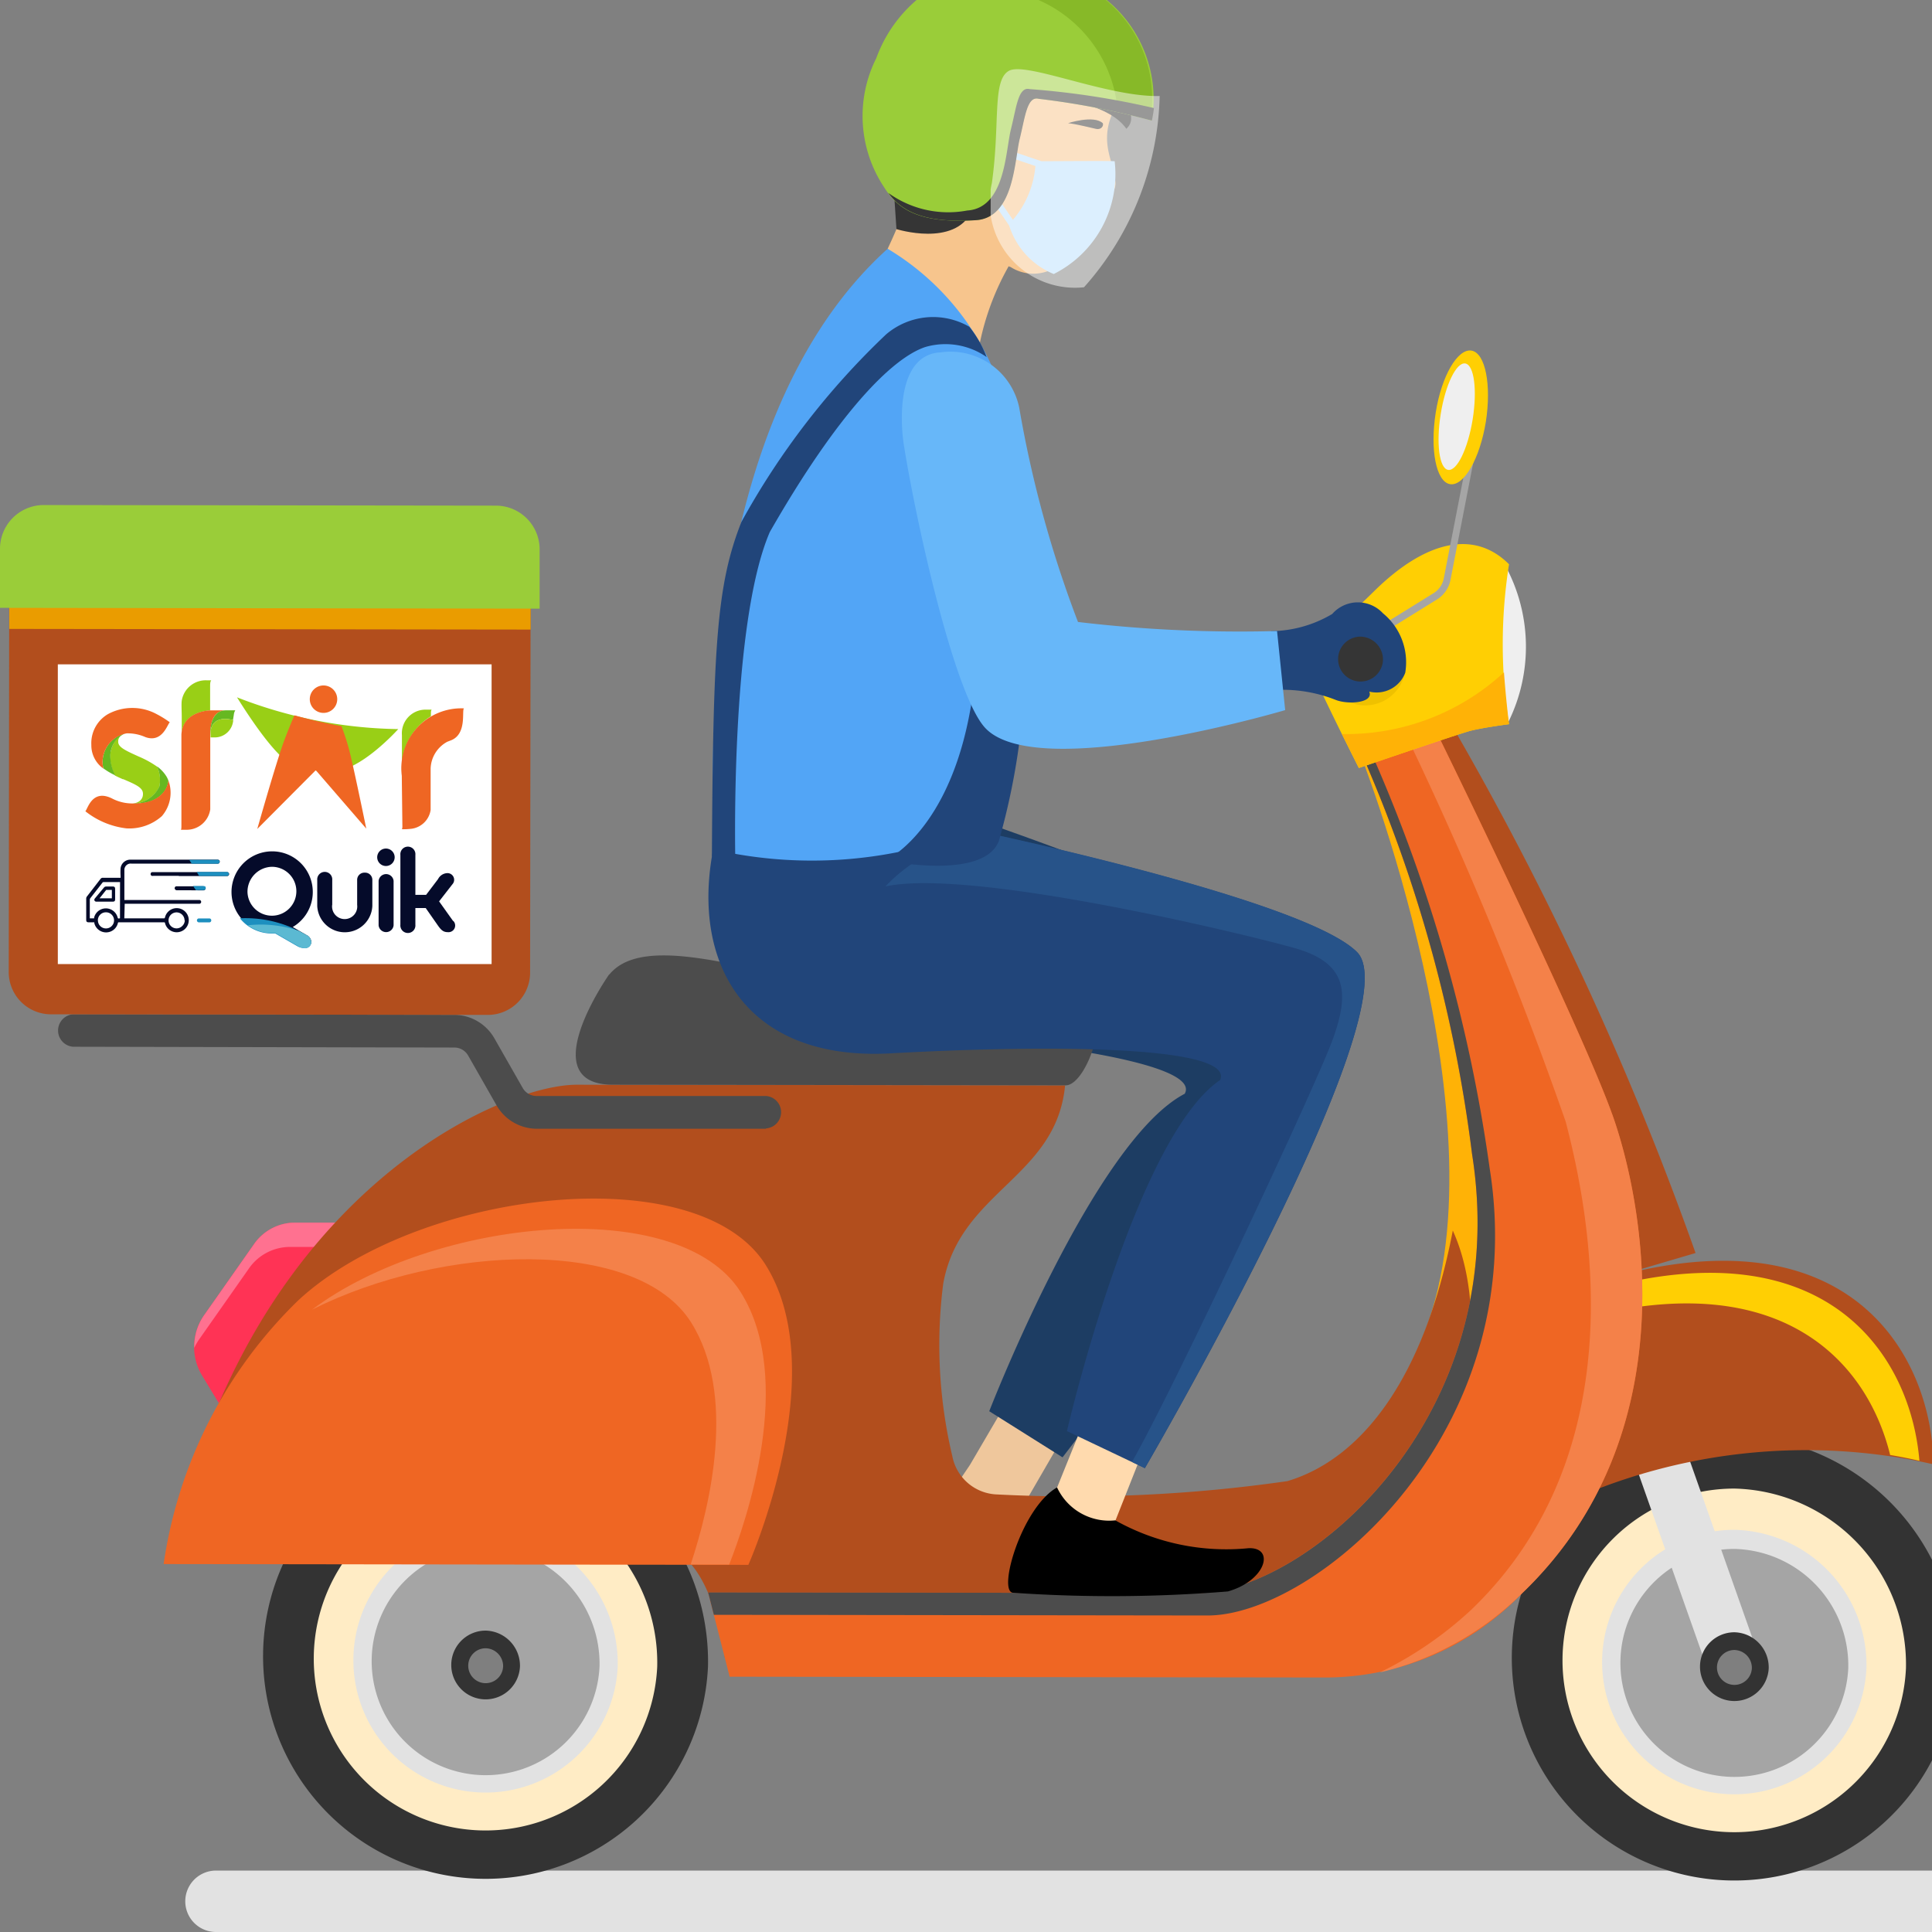 <svg xmlns="http://www.w3.org/2000/svg" width="29" height="29" viewBox="0 0 29 29">
    <rect x="0" y="0" width="29" height="29" fill="#808080" stroke="none"/>
    <defs>
        <clipPath id="c25xwfqoia">
            <path data-name="Rectangle 2354" transform="translate(0 .498)" style="fill:none" d="M0 0h29v29H0z"/>
        </clipPath>
        <clipPath id="d72gsapwkb">
            <path data-name="Rectangle 2352" style="fill:#fefffd" d="M0 0h2.537v3.311H0z"/>
        </clipPath>
    </defs>
    <g data-name="Group 4288">
        <g data-name="Group 3256" transform="translate(0 -.498)" style="clip-path:url(#c25xwfqoia)">
            <g data-name="Group 3255">
                <g data-name="Group 3254" style="clip-path:url(#c25xwfqoia)">
                    <path data-name="Path 3377" d="M54.016 271.154H28.2a.461.461 0 0 1 0-.922h25.816a.461.461 0 0 1 0 .922" transform="translate(-24.958 -241.656)" style="fill:#e2e2e2"/>
                    <path data-name="Path 3378" d="m143.3 204.577-.5.854-.165.244.889.5.6-1.036z" transform="translate(-128.241 -182.944)" style="fill:#efc79c"/>
                    <path data-name="Path 3379" d="M113.333 116.06s5.354 1.761 6.092 2.7-4.082 7.118-4.082 7.118l-1.1-.692s1.57-4.054 2.934-4.765c.272-.49-2.515-.835-4.866-.989s-1.915-1.623-1.155-3.426a2.086 2.086 0 0 1 2.181.055" transform="translate(-99.394 -103.505)" style="fill:#1d3d63"/>
                    <path data-name="Path 3380" d="M132.065 23.724a8.645 8.645 0 0 0 .645-1.927 13.5 13.5 0 0 0 1.5 1.7 3.943 3.943 0 0 0-.8 1.861z" transform="translate(-118.741 -19.492)" style="fill:#f7c58d"/>
                    <path data-name="Path 3381" d="M31.29 178.262h-.89a.749.749 0 0 0-.613.324l-.75 1.068a.828.828 0 0 0-.03.9l.37.611z" transform="translate(-25.975 -159.411)" style="fill:#f35"/>
                    <path data-name="Path 3382" d="m28.979 180.018.75-1.068a.75.75 0 0 1 .613-.324h.725l.24-.365h-.889a.749.749 0 0 0-.613.324l-.75 1.068a.82.82 0 0 0-.146.489.8.8 0 0 1 .07-.124" transform="translate(-25.993 -159.411)" style="fill:#ff7190"/>
                    <path data-name="Path 3383" d="M231.627 211.93a3.341 3.341 0 1 1-3.333-3.5 3.42 3.42 0 0 1 3.333 3.5" transform="translate(-202.256 -186.387)" style="fill:#333"/>
                    <path data-name="Path 3384" d="M237.657 218.684a2.579 2.579 0 1 1-2.572-2.7 2.639 2.639 0 0 1 2.572 2.7" transform="translate(-209.048 -193.142)" style="fill:#ffecc5"/>
                    <path data-name="Path 3385" d="M242.349 223.939a1.985 1.985 0 1 1-1.98-2.081 2.032 2.032 0 0 1 1.98 2.081" transform="translate(-214.333 -198.397)" style="fill:#e2e2e2"/>
                    <path data-name="Path 3386" d="M244.516 226.365a1.711 1.711 0 1 1-1.707-1.793 1.751 1.751 0 0 1 1.707 1.793" transform="translate(-216.773 -200.824)" style="fill:#a5a5a5"/>
                    <path data-name="Path 3436" d="M.062.012.853 0 .791 4.151 0 4.163z" transform="rotate(-20.303 73.274 -56.834)" style="fill:#e2e2e2"/>
                    <path data-name="Path 3387" d="M253.959 236.945a.516.516 0 1 1-.514-.541.528.528 0 0 1 .514.541" transform="translate(-227.41 -211.405)" style="fill:#333"/>
                    <path data-name="Path 3388" d="M255.967 239.192a.262.262 0 1 1-.261-.274.268.268 0 0 1 .261.274" transform="translate(-229.671 -213.653)" style="fill:#7f7f7f"/>
                    <path data-name="Path 3389" d="M45.847 211.685a3.341 3.341 0 1 1-3.333-3.5 3.42 3.42 0 0 1 3.333 3.5" transform="translate(-35.22 -186.167)" style="fill:#333"/>
                    <path data-name="Path 3390" d="M51.877 218.439a2.579 2.579 0 1 1-2.572-2.7 2.64 2.64 0 0 1 2.572 2.7" transform="translate(-42.012 -192.923)" style="fill:#ffecc5"/>
                    <path data-name="Path 3391" d="M56.568 223.694a1.985 1.985 0 1 1-1.98-2.081 2.032 2.032 0 0 1 1.98 2.081" transform="translate(-47.296 -198.178)" style="fill:#e2e2e2"/>
                    <path data-name="Path 3392" d="M58.735 226.121a1.711 1.711 0 1 1-1.707-1.793 1.751 1.751 0 0 1 1.707 1.793" transform="translate(-49.736 -200.606)" style="fill:#a5a5a5"/>
                    <path data-name="Path 3393" d="M68.179 236.7a.516.516 0 1 1-.514-.54.528.528 0 0 1 .514.54" transform="translate(-60.374 -211.186)" style="fill:#333"/>
                    <path data-name="Path 3394" d="M70.187 238.948a.262.262 0 1 1-.261-.274.268.268 0 0 1 .261.274" transform="translate(-62.635 -213.435)" style="fill:#7f7f7f"/>
                    <path data-name="Path 3395" d="M224.207 187.355a8.693 8.693 0 0 1 5.635-.625c-.021-1.582-1.18-3.725-4.64-2.854s-.995 3.479-.995 3.479" transform="translate(-200.82 -164.252)" style="fill:#b24e1d"/>
                    <path data-name="Path 3396" d="M225.912 185.6a3.386 3.386 0 0 0-1.3.578 1.34 1.34 0 0 0-.251.385 3.593 3.593 0 0 1 1.2-.505c2.913-.733 4.193.669 4.539 2.074.145.024.292.053.439.087-.128-1.549-1.336-3.449-4.628-2.62" transform="translate(-201.728 -165.794)" style="fill:#ffcf03"/>
                    <path data-name="Path 3397" d="M221.932 84.809a2.549 2.549 0 0 1 .061 2.359c-.58-.151-.061-2.359-.061-2.359" transform="translate(-199.348 -75.841)" style="fill:#efefef"/>
                    <path data-name="Path 3398" d="m214.577 116.6 1.069-.315a47.46 47.46 0 0 0-3.613-7.842 5.29 5.29 0 0 1-.495.189z" transform="translate(-190.195 -96.979)" style="fill:#b24e1d"/>
                    <path data-name="Path 3399" d="M201.939 108.53s2.309 5.781.957 8.928c-.265 1.071 1.025.781 1.025.781s1.478-3.486-1.6-9.94c-.143-.089-.383.231-.383.231" transform="translate(-181.565 -96.833)" style="fill:#ffb206"/>
                    <path data-name="Path 3400" d="m39.266 158.687-7.338-.01c-1.177 0-4.894 1.681-6.046 6.9l7.194.01c.9 0 1.074 1.689 1.074 1.689l9 .012c1.053 0 2.916-4.247 1.928-6.422-.436 2.271-1.4 3.438-2.482 3.761a22.451 22.451 0 0 1-4.363.2.708.708 0 0 1-.667-.573 7.233 7.233 0 0 1-.137-2.589c.249-1.395 1.7-1.588 1.83-2.983" transform="translate(-23.271 -141.897)" style="fill:#b24e1d"/>
                    <path data-name="Path 3401" d="m24.344 180.306 8.777.012s1.281-2.87.261-4.5-5.223-1.127-7.013.526a6.89 6.89 0 0 0-2.025 3.964" transform="translate(-21.888 -156.331)" style="fill:#ef6623"/>
                    <path data-name="Path 3402" d="M52.673 184.2c.254-.644.995-2.785.172-4.091-.926-1.471-4.594-1.115-6.434.265 1.948-.983 4.877-1.1 5.691.191.68 1.08.292 2.731-.007 3.634z" transform="translate(-41.728 -160.217)" style="fill:#f48149"/>
                    <path data-name="Path 3403" d="m105.35 122.269 7.338.01c1.6 0 4.762-2.6 4.129-6.59a21.55 21.55 0 0 0-1.606-5.892l1.115-.355s2.131 4.351 2.594 5.65 1.155 4.788-1.356 7.194a4.094 4.094 0 0 1-2.974 1.261l-8.917-.012z" transform="translate(-94.721 -97.869)" style="fill:#ef6623"/>
                    <path data-name="Path 3404" d="M208.757 115.091c-.463-1.3-2.594-5.65-2.594-5.65l-.416.133a55.879 55.879 0 0 1 2.313 5.63c.349 1.337 1.089 4.922-1.421 7.328a5.642 5.642 0 0 1-1.37.938 4.494 4.494 0 0 0 2.133-1.185c2.511-2.406 1.819-5.9 1.356-7.194" transform="translate(-184.558 -97.868)" style="fill:#f48149"/>
                    <path data-name="Path 3405" d="M112.85 125.266c1.6 0 4.865-2.715 4.232-6.708a23.375 23.375 0 0 0-1.739-6.153l-.132.042a21.548 21.548 0 0 1 1.606 5.892c.633 3.992-2.527 6.592-4.129 6.59l-7.338-.01.086.337 7.414.01" transform="translate(-94.721 -100.519)" style="fill:#4c4c4c"/>
                    <path data-name="Path 3406" d="M86.159 140.618s-1.163 1.653.056 1.655l6.8.009c.333 0 .787-1.337.172-1.387a19.553 19.553 0 0 1-3.959-.151c-1.439-.343-2.623-.661-3.065-.126" transform="translate(-77.016 -125.493)" style="fill:#4c4c4c"/>
                    <path data-name="Path 3407" d="M195.493 85.356s1.487-.509 1.673-.558.581-.1.581-.1a7.693 7.693 0 0 1 0-2.4c-.522-.524-1.253-.355-2.021.4s-1.034.887-.977 1.094.741 1.559.741 1.559" transform="translate(-175.096 -73.33)" style="fill:#ffcf03"/>
                    <path data-name="Path 3408" d="m202.91 69.7-.053-.093 1.054-.653a.337.337 0 0 0 .151-.222l.415-2.134.1.022-.414 2.134a.446.446 0 0 1-.2.294z" transform="translate(-182.39 -59.554)" style="fill:#a5a5a5"/>
                    <path data-name="Path 3409" d="M198.328 94.028a.607.607 0 1 1-.6-.673.641.641 0 0 1 .6.673" transform="translate(-177.232 -83.483)" style="fill:#efc100"/>
                    <path data-name="Path 3410" d="M189.075 90.6a1.837 1.837 0 0 0 .921-.258.513.513 0 0 1 .762-.01.951.951 0 0 1 .334.893.46.46 0 0 1-.54.282c.07.17-.315.2-.506.124a2.158 2.158 0 0 0-.818-.151 2.231 2.231 0 0 1-.153-.88" transform="translate(-169.999 -80.628)" style="fill:#21457a"/>
                    <path data-name="Path 3411" d="m199.665 101.111.252.505s1.487-.509 1.673-.557.581-.1.581-.1-.044-.344-.076-.778a3.488 3.488 0 0 1-2.43.926" transform="translate(-179.52 -89.591)" style="fill:#ffb206"/>
                    <path data-name="Path 3412" d="M199.752 95.433a.337.337 0 1 1-.336-.353.345.345 0 0 1 .336.353" transform="translate(-178.993 -85.026)" style="fill:#353535"/>
                    <path data-name="Path 3413" d="M214.048 55.531c-.09.554-.331.972-.539.935s-.3-.516-.214-1.069.331-.972.539-.935.3.516.214 1.069" transform="translate(-191.745 -48.701)" style="fill:#ffcf03"/>
                    <path data-name="Path 3414" d="M214.539 57.137c-.072.441-.236.779-.369.756s-.181-.4-.11-.841.236-.779.369-.756.181.4.11.841" transform="translate(-192.434 -50.342)" style="fill:#efefef"/>
                    <path data-name="Path 3415" d="m156.5 207.107-.373.924-.127.269.952.355.443-1.12z" transform="translate(-140.259 -185.206)" style="fill:#ffdaae"/>
                    <path data-name="Path 3416" d="M108.77 118.4s5.51 1.113 6.345 1.958-3.186 7.745-3.186 7.745l-1.17-.557s1.021-4.4 2.3-5.27c.217-.519-2.589-.531-4.942-.4s-3.125-1.594-2.565-3.476a4.2 4.2 0 0 1 3.22 0" transform="translate(-94.744 -105.567)" style="fill:#21457a"/>
                    <path data-name="Path 3417" d="M135.613 132.763s4.021-6.9 3.186-7.745c-.617-.625-3.789-1.4-5.4-1.756a2.475 2.475 0 0 0-1.68.77c1.278-.278 5.34.7 6.129.921s.847.646.59 1.364c-.248.693-2.439 5.353-3.018 6.353z" transform="translate(-118.429 -110.228)" style="fill:#275389"/>
                    <path data-name="Path 3418" d="M106.089 49.041s-.542-6.2 2.589-9.022a3.909 3.909 0 0 1 1.7 2.112c.309.812.085 5.971-.008 6.36-.024.1-.261.22-.621.332a6.6 6.6 0 0 1-3.66.218" transform="translate(-95.354 -35.787)" style="fill:#52a5f6"/>
                    <path data-name="Path 3419" d="M131.723 70.526s1.193-.528 1.366-3.014.144-3.646.144-3.646a15 15 0 0 1 .584 3.111 10.416 10.416 0 0 1-.391 3.257c-.233.6-1.7.292-1.7.292" transform="translate(-118.433 -57.112)" style="fill:#21457a"/>
                    <path data-name="Path 3420" d="M134.2 56.1c.173 1.092.749 3.731 1.218 4.24.775.841 4.505-.265 4.505-.265l-.122-1.187a20.62 20.62 0 0 1-2.988-.136 17.045 17.045 0 0 1-.882-3.217 1.055 1.055 0 0 0-1.179-.83c-.65.032-.613 1.008-.552 1.395" transform="translate(-120.632 -48.918)" style="fill:#67b7f9"/>
                    <path data-name="Path 3421" d="M106.256 57.931s-.088-3.57.517-4.971c1.024-1.79 1.838-2.615 2.337-2.778a1.082 1.082 0 0 1 .918.152 1.638 1.638 0 0 0-.26-.455 1.086 1.086 0 0 0-1.249.114 11.516 11.516 0 0 0-2.172 2.815c-.37.936-.426 1.849-.443 5.012.08.17.353.11.353.11" transform="translate(-95.218 -44.476)" style="fill:#21457a"/>
                    <path data-name="Path 3422" d="M15.867 22.825a.862.862 0 0 0 .874.494 3.406 3.406 0 0 0 2 .418c.4-.016.263.487-.31.649a21.545 21.545 0 0 1-3.22.02c-.248 0 .125-1.282.656-1.581"/>
                    <path data-name="Path 3423" d="M137.917 7.732c.049-.161-.22-.469 0-.955s-.382-.907-.382-.907l-.033.048a1.412 1.412 0 0 0-1.188-.78 1.793 1.793 0 0 0-1.5 1.981 1.757 1.757 0 0 0 1.5 1.95c.023 0 .044.032.066.031a.632.632 0 0 0 .835-.134c.07-.195.114-.31.227-.31s.084-.152 0-.228c.061.022.185.009.165-.036a1.808 1.808 0 0 1 .05-.392c.3.135.347-.183.26-.268" transform="translate(-121.212 -4.595)" style="fill:#f7c58d"/>
                    <path data-name="Path 3424" d="m133 31.527.036.542s.875.275 1.131-.269-1.167-.273-1.167-.273" transform="translate(-119.58 -28.132)" style="fill:#353535"/>
                    <path data-name="Path 3425" d="M158.865 21.7s.391-.129.526 0c.015.045-.03.1-.1.085s-.309-.076-.423-.086" transform="translate(-142.837 -19.352)" style="fill:#353535"/>
                    <path data-name="Path 3426" d="M149.606 26.211c-.12-.007-.838 0-1.1 0l-.47-.159-.029.093.409.138a1.425 1.425 0 0 1-.338.808l-.217-.318-.076.056.238.35a1.16 1.16 0 0 0 .668.725 1.675 1.675 0 0 0 .915-1.688" transform="translate(-132.874 -23.293)" style="fill:#bbe0ff"/>
                    <path data-name="Path 3427" d="M157.841 18.507c.05.008.735.086.982.443.2-.179-.077-.479-.077-.479z" transform="translate(-141.916 -16.519)" style="fill:#353535"/>
                    <path data-name="Path 3428" d="M131.136 1.986a11.9 11.9 0 0 1 1.7.328A1.922 1.922 0 0 0 131.292.1a2.086 2.086 0 0 0-2.592 1.277 1.932 1.932 0 0 0 .114 1.931c.2.321.5.555 1.377.5.575-.036.578-.9.658-1.222s.109-.644.283-.6" transform="translate(-115.547 -.005)" style="fill:#9acd39"/>
                    <path data-name="Path 3429" d="M139.133.091a2.136 2.136 0 0 0-1.879.323 2.162 2.162 0 0 1 1.346-.04 1.994 1.994 0 0 1 1.584 1.8 3.26 3.26 0 0 1 .489.13 1.921 1.921 0 0 0-1.54-2.213" transform="translate(-123.406 -.001)" style="fill:#87b928"/>
                    <path data-name="Path 3430" d="M134.285 17.331c-.175-.044-.2.272-.283.6s-.083 1.186-.658 1.222a1.538 1.538 0 0 1-1.183-.264c.2.272.528.458 1.315.409.575-.036.578-.9.658-1.222s.109-.644.283-.6a11.9 11.9 0 0 1 1.7.328 1.89 1.89 0 0 0 .031-.189 12.268 12.268 0 0 0-1.859-.284" transform="translate(-118.827 -15.495)" style="fill:#353535"/>
                    <g data-name="Group 3253" style="opacity:.49">
                        <g data-name="Group 3252">
                            <g data-name="Group 3251" style="clip-path:url(#d72gsapwkb)" transform="translate(14.87 1.536)">
                                <path data-name="Path 3431" d="M149.916 14.928a4.458 4.458 0 0 1-1.136 2.872 1.281 1.281 0 0 1-1.383-1.563c.128-.9 0-1.551.26-1.688s1.485.4 2.259.38" transform="translate(-147.379 -14.526)" style="fill:#fefffd"/>
                            </g>
                        </g>
                    </g>
                    <path data-name="Path 3432" d="M19.2 150.4h-3.451a.7.7 0 0 1-.6-.359l-.421-.738a.238.238 0 0 0-.2-.122l-5.728-.012a.244.244 0 0 1 0-.487l5.724.008a.7.7 0 0 1 .6.358l.421.738a.238.238 0 0 0 .2.122h3.451a.244.244 0 0 1 0 .487" transform="translate(-7.7 -132.959)" style="fill:#4c4c4c"/>
                    <path data-name="Path 3433" d="m8.507 84.269-6.589-.009a.635.635 0 0 1-.618-.65l.008-6.32a.635.635 0 0 1 .62-.648l6.588.009a.635.635 0 0 1 .618.65l-.008 6.32a.635.635 0 0 1-.62.648" transform="translate(-1.169 -68.537)" style="fill:#b24e1d"/>
                    <path data-name="Path 3434" d="M9.19 78.485v-1.184a.635.635 0 0 0-.618-.65l-6.588-.009a.635.635 0 0 0-.62.648v1.185z" transform="translate(-1.225 -68.537)" style="fill:#ea9c00"/>
                    <path data-name="Path 3435" d="M8.1 77.947v-.873a.657.657 0 0 0-.64-.673l-6.82-.009a.657.657 0 0 0-.64.67v.873z" transform="translate(0 -68.313)" style="fill:#9acd39"/>
                </g>
            </g>
        </g>
        <g data-name="Group 3261">
            <g data-name="Group 3260">
                <path data-name="Rectangle 2355" transform="translate(.868 9.972)" style="fill:#fff" d="M0 0h6.511v4.499H0z"/>
                <g data-name="Group 3259">
                    <g data-name="Group 20">
                        <g data-name="Group 18">
                            <g data-name="Group 13">
                                <g data-name="Group 10">
                                    <g data-name="Group 2">
                                        <g data-name="Group 1">
                                            <path data-name="Path 1" d="M695.723 195.069v-.015c0-.045 0-.078.013-.085h-.084a.355.355 0 0 0-.364.382v.556a.913.913 0 0 1 .435-.838z" transform="translate(-689.255 -184.317)" style="fill:#99cf16"/>
                                        </g>
                                        <path data-name="Path 2" d="m695.2 194.4.009.763a.1.1 0 0 1-.007.039.966.966 0 0 0 .125-.005.335.335 0 0 0 .306-.284v-.624a.474.474 0 0 1 .25-.4l.062-.024c.237-.1.151-.45.189-.477a.9.9 0 0 0-.934 1.012z" transform="translate(-689.169 -182.755)" style="fill:#ef6623"/>
                                    </g>
                                    <g data-name="Group 4">
                                        <g data-name="Group 3">
                                            <path data-name="Path 3" d="M462.983 164.528v-.368c0-.051.006-.07.017-.083h-.063a.364.364 0 0 0-.38.306c-.007.052 0 .157 0 .25v.268c-.003-.134.076-.341.426-.373z" transform="translate(-459.829 -153.865)" style="fill:#99cf16"/>
                                        </g>
                                        <path data-name="Path 4" d="M462.878 196.063a.085.085 0 0 1 0-.012c.011-.139.045-.3.222-.315h-.227s-.409.008-.429.361V197.445c0 .052 0 .07-.007.083h.071a.358.358 0 0 0 .369-.306v-1.103l.001-.056z" transform="translate(-459.721 -185.073)" style="fill:#ef6623"/>
                                        <path data-name="Path 5" d="m493.545 195.849.013-.08a.149.149 0 0 1 .022-.066h-.138c-.268 0-.237.382-.237.382-.005-.298.246-.261.34-.236z" transform="translate(-490.048 -185.041)" style="fill:#66b821"/>
                                        <path data-name="Path 6" d="M493.286 204.949v.09h.061a.278.278 0 0 0 .279-.261c-.094-.023-.311-.056-.34.171z" transform="translate(-490.125 -193.97)" style="fill:#99cf16"/>
                                    </g>
                                    <g data-name="Group 7">
                                        <g data-name="Group 5">
                                            <path data-name="Path 7" d="M388.075 220.351a.444.444 0 0 0 .4-.252.49.49 0 0 0-.032-.3 1.48 1.48 0 0 0-.282-.155l-.015-.007c-.19-.086-.289-.134-.289-.213v-.006c0-.07.064-.119.155-.127-.2.017-.29.254-.275.39a.652.652 0 0 0 .073.251c.042.021.071.034.116.054h.008c.2.085.295.13.295.219.002.081-.058.137-.154.146z" transform="translate(-386.083 -208.29)" style="fill:#99cf16"/>
                                        </g>
                                        <path data-name="Path 8" d="M411.749 255.387a.682.682 0 0 0 .163-.009.473.473 0 0 0 .254-.113.33.33 0 0 0 .115-.221.353.353 0 0 0-.03-.064.524.524 0 0 0-.141-.15.494.494 0 0 1 .035.3.444.444 0 0 1-.396.257z" transform="translate(-409.753 -243.326)" style="fill:#66b821"/>
                                        <path data-name="Path 9" d="M362.615 269.713s-.02.353-.533.345a.657.657 0 0 1-.314-.075c-.3-.149-.366.164-.4.192a1.219 1.219 0 0 0 .615.257.733.733 0 0 0 .534-.184.537.537 0 0 0 .098-.535z" transform="translate(-360.087 -257.998)" style="fill:#ef6623"/>
                                        <g data-name="Group 6">
                                            <path data-name="Path 10" d="M380.074 256.579z" transform="translate(-378.529 -245.05)" style="fill:#66b821"/>
                                            <path data-name="Path 11" d="M379.858 220.2a.444.444 0 0 0-.25.173.432.432 0 0 0-.07.349 1.052 1.052 0 0 0 .18.106.623.623 0 0 1-.073-.25.374.374 0 0 1 .213-.378z" transform="translate(-377.987 -209.189)" style="fill:#66b821"/>
                                        </g>
                                        <path data-name="Path 12" d="M368.6 193.477a.768.768 0 0 0-.734 0 .505.505 0 0 0-.248.461.425.425 0 0 0 .1.281.3.3 0 0 0 .026.028c.008.01.054.047.054.047a.431.431 0 0 1 .069-.349.44.44 0 0 1 .282-.18.648.648 0 0 1 .28.056c.258.093.333-.2.367-.222a1.5 1.5 0 0 0-.196-.122z" transform="translate(-366.247 -182.757)" style="fill:#ef6623"/>
                                    </g>
                                    <g data-name="Group 9">
                                        <path data-name="Path 13" d="M523.849 182.487a6.906 6.906 0 0 1-2.421-.477c.03.043.542.891.839 1.014a1.4 1.4 0 0 0 .586.093c.41.024.996-.63.996-.63z" transform="translate(-517.871 -171.543)" style="fill:#99cf16"/>
                                        <g data-name="Group 8">
                                            <path data-name="Path 14" d="M598.355 169.919a.206.206 0 1 0-.205-.207.206.206 0 0 0 .205.207z" transform="translate(-593.5 -159.218)" style="fill:#ef6623"/>
                                            <path data-name="Path 15" d="M544.508 201.9a3.4 3.4 0 0 0-.154-.516c-.011 0-.18-.033-.349-.071s-.357-.092-.357-.09c-.042.095-.117.28-.157.389-.125.342-.4 1.316-.4 1.316l.878-.882.758.877s-.159-.773-.219-1.023z" transform="translate(-539.229 -190.485)" style="fill:#ef6623"/>
                                        </g>
                                    </g>
                                </g>
                            </g>
                            <g data-name="Group 17">
                                <g data-name="Group 15">
                                    <path data-name="Path 31" d="m694.714 341.932-.214-.3.2-.257a.1.1 0 0 0-.079-.167.163.163 0 0 0-.137.09l-.179.236h-.161v-.6a.113.113 0 1 0-.225 0v1.049a.113.113 0 1 0 .225 0v-.251h.155l.183.262c.048.068.081.1.149.1a.1.1 0 0 0 .079-.172" transform="translate(-687.909 -328.102)" style="fill:#050b2a"/>
                                    <path data-name="Path 32" d="M606.252 367.29v-.372a.113.113 0 1 0-.225 0v.389a.414.414 0 0 0 .827 0v-.389a.108.108 0 0 0-.115-.112.108.108 0 0 0-.113.112v.372a.189.189 0 1 1-.375 0" transform="translate(-601.265 -353.707)" style="fill:#050b2a"/>
                                    <path data-name="Path 33" d="M669.433 341.481a.131.131 0 1 1-.131.13.131.131 0 0 1 .131-.13m.115 1.152a.113.113 0 0 1-.225 0v-.666a.113.113 0 0 1 .225 0z" transform="translate(-663.64 -328.744)" style="fill:#050b2a"/>
                                    <g data-name="Group 14">
                                        <path data-name="Path 34" d="M516.566 346.062a.124.124 0 0 1 .074.1.092.092 0 0 1-.094.093.22.22 0 0 1-.112-.037l-.332-.191a.509.509 0 0 1-.054 0 .61.61 0 1 1 .313-.084zm-.884-.638a.367.367 0 1 0 .365-.385.375.375 0 0 0-.365.385z" transform="translate(-511.967 -332.028)" style="fill:#050b2a"/>
                                        <path data-name="Path 35" d="M525.7 415.075a.091.091 0 0 0 .094-.093.124.124 0 0 0-.074-.1l-.151-.082-.038-.021a1.757 1.757 0 0 0-.805-.152.613.613 0 0 0 .476.228h.054l.332.191a.217.217 0 0 0 .112.029z" transform="translate(-521.125 -400.843)" style="fill:#1d8fbf"/>
                                        <path data-name="Path 36" d="m533.831 421.71-.114-.062a1.769 1.769 0 0 0-.764-.083.611.611 0 0 0 .359.117h.054l.332.191a.22.22 0 0 0 .113.037.092.092 0 0 0 .094-.093.124.124 0 0 0-.074-.107z" transform="translate(-529.232 -407.676)" style="fill:#5bb9d2"/>
                                    </g>
                                </g>
                                <g data-name="Group 16">
                                    <path data-name="Path 37" d="M362.453 354.154h.588c.013 0 .019 0 .023-.017a.181.181 0 1 1 0 .089c0-.01-.006-.013-.016-.013h-.674c-.011 0-.016 0-.018.014a.182.182 0 0 1-.353 0v-.014h-.086c-.026 0-.036-.011-.036-.037v-.319a.052.052 0 0 1 .009-.029l.208-.269a.041.041 0 0 1 .037-.014h.262v-.025a.966.966 0 0 1 0-.119.147.147 0 0 1 .153-.128h1.3c.024 0 .037.012.035.032a.028.028 0 0 1-.026.027h-1.3a.094.094 0 0 0-.094.05.091.091 0 0 0-.011.04v.445a.1.1 0 0 0 0 .011h1.129a.029.029 0 0 1 0 .057h-1.124zm-.064-.545h-.248a.025.025 0 0 0-.017.01l-.181.232a.043.043 0 0 0-.008.024v.279H362v-.013a.182.182 0 0 1 .351-.006c.007.023.011.025.037.017zm-.332.574a.12.12 0 0 0 .121.122.121.121 0 1 0 0-.242.12.12 0 0 0-.122.121zm1.3 0a.12.12 0 1 0-.035.086.121.121 0 0 0 .039-.085z" transform="translate(-360.587 -340.369)" style="fill:#050b2a"/>
                                    <path data-name="Path 38" d="M430.581 366.088h-.381a.069.069 0 0 1-.022 0 .027.027 0 0 1-.019-.029.027.027 0 0 1 .022-.027h1.128a.029.029 0 0 1 .028.03.03.03 0 0 1-.029.029h-.724z" transform="translate(-427.898 -352.941)" style="fill:#050b2a"/>
                                    <path data-name="Path 39" d="M455.965 381h-.144a.034.034 0 0 1-.034-.016.029.029 0 0 1 .017-.043h.404c.023 0 .036.008.039.024s-.01.037-.036.037z" transform="translate(-453.161 -367.637)" style="fill:#050b2a"/>
                                    <path data-name="Path 40" d="M479.239 415.153h-.031a.03.03 0 0 1-.029-.029.029.029 0 0 1 .028-.03h.16a.029.029 0 0 1 .02.009.028.028 0 0 1 .007.021.029.029 0 0 1-.027.029h-.129z" transform="translate(-476.223 -401.308)" style="fill:#1d8fbf"/>
                                    <path data-name="Path 41" d="M371.362 381.538h.08v.126h-.185l.1-.126m0-.051a.043.043 0 0 0-.035.017l-.131.157c-.009.011-.016.021-.01.036a.032.032 0 0 0 .034.017h.239c.028 0 .037-.009.037-.037v-.154c0-.026-.01-.036-.036-.036h-.1z" transform="translate(-369.763 -368.18)" style="fill:#050b2a"/>
                                    <path data-name="Path 42" d="M479.432 366.027h-.455l.036.061h.417a.03.03 0 0 0 .029-.029.029.029 0 0 0-.027-.032z" transform="translate(-476.024 -352.939)" style="fill:#1d8fbf"/>
                                    <path data-name="Path 43" d="M475.342 380.961c0-.016-.016-.024-.039-.024h-.151l.043.062h.111c.026.001.04-.016.036-.038z" transform="translate(-472.254 -367.638)" style="fill:#1d8fbf"/>
                                    <path data-name="Path 44" d="M471.521 353.282h-.42l.037.06h.392a.028.028 0 0 0 .026-.027c.002-.021-.011-.033-.035-.033z" transform="translate(-468.26 -340.377)" style="fill:#1d8fbf"/>
                                </g>
                            </g>
                        </g>
                    </g>
                </g>
            </g>
        </g>
    </g>
</svg>
